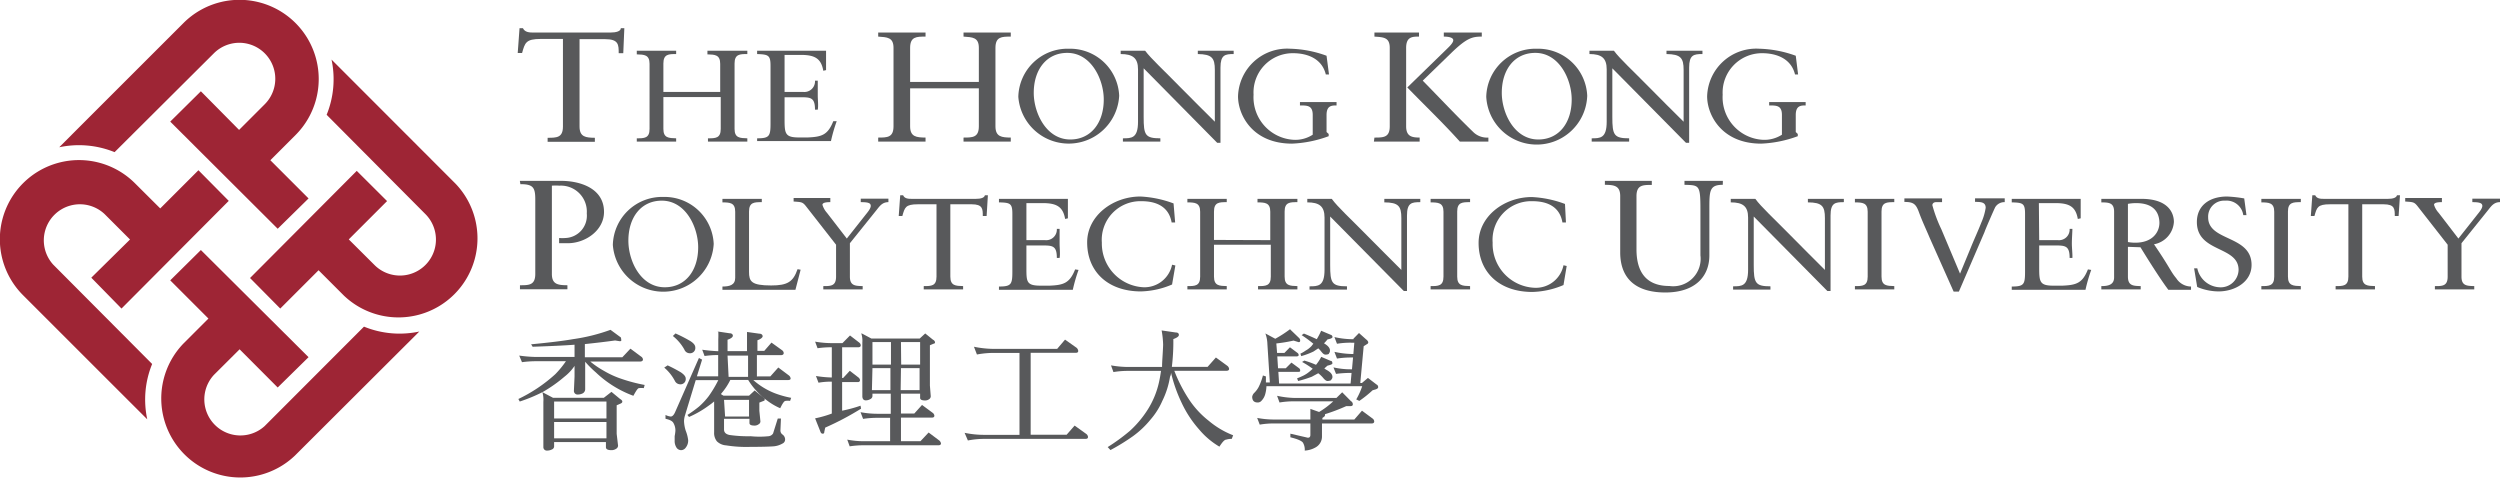 <svg xmlns="http://www.w3.org/2000/svg" viewBox="0 0 234.97 45"><defs><style>.cls-1{fill:#9e2535;}.cls-1,.cls-2{fill-rule:evenodd;}.cls-2,.cls-3{fill:#58595b;}</style></defs><title>polyu-logo</title><g id="Layer_2" data-name="Layer 2"><g id="Layer_1-2" data-name="Layer 1"><path class="cls-1" d="M13.84,39.41a8.83,8.83,0,0,1,.46-5.2L5,24.87a3.39,3.39,0,0,1,4.82-4.76l2.4,2.4L8.58,26.1,11.42,29,21.5,18.88,18.65,16l-3.59,3.59-2.37-2.36,0,0A7.43,7.43,0,0,0,2.16,27.74S13.84,39.42,13.84,39.41m25.57-8.25a8.84,8.84,0,0,1-5.2-.46l-9.34,9.35a3.39,3.39,0,0,1-4.75-4.83l2.4-2.39,3.58,3.59L29,33.57,18.88,23.5,16,26.35l3.59,3.59-2.37,2.37h0a7.43,7.43,0,0,0,10.5,10.51L39.41,31.16M31.16,5.6a8.87,8.87,0,0,1-.46,5.19L40,20.14a3.38,3.38,0,0,1-4.82,4.75l-2.4-2.39,3.6-3.6-2.85-2.84L23.5,26.13,26.34,29l3.6-3.6,2.37,2.37v0a7.43,7.43,0,0,0,10.51-10.5L31.16,5.6M5.57,13.84a8.9,8.9,0,0,1,5.2.46L20.11,5a3.38,3.38,0,0,1,4.76,4.81l-2.4,2.4L18.88,8.58,16,11.43,26.1,21.5,29,18.65l-3.59-3.59,2.37-2.37h0A7.43,7.43,0,0,0,17.24,2.17S5.56,13.84,5.57,13.84"/><path class="cls-2" d="M57.47,36.83l.8.66c.14.09.22.16.22.25s-.05.14-.16.19l-.37.16v2.68l.13,1.11a.35.35,0,0,1-.18.3.77.77,0,0,1-.44.13c-.35,0-.52-.09-.52-.28v-.48H52.08v.38a.31.31,0,0,1-.2.31,1,1,0,0,1-.47.11.32.32,0,0,1-.34-.32l0-1.26v-3a2.6,2.6,0,0,0-.09-.91l1,.53h4.77ZM52.08,41.2H57V39.66H52.08Zm0-1.87H57V37.74H52.08ZM57.38,31l.91.67c.06,0,.09.12.1.26s0,.13-.15.14L57.81,32c-.85.12-1.8.23-2.84.34v1.24h3.52l.76-.81,1,.74a.37.37,0,0,1,.18.27c0,.12-.08.19-.25.2H55.48a8.18,8.18,0,0,0,1.29.88,8.48,8.48,0,0,0,1.62.74,15.33,15.33,0,0,0,2.2.58l-.08.3a2,2,0,0,0-.45,0c-.12,0-.29.28-.53.72A10.22,10.22,0,0,1,56,35,9.28,9.28,0,0,1,55,34h0v2.6a.45.45,0,0,1-.23.37,1,1,0,0,1-.44.11.34.34,0,0,1-.39-.35L54,35.39v-1a4.28,4.28,0,0,1-.93,1A13.2,13.2,0,0,1,51,36.85a15.27,15.27,0,0,1-2.15.89l-.13-.24a14.21,14.21,0,0,0,3.47-2.33,8.78,8.78,0,0,0,1-1.22H50.39a10,10,0,0,0-1.33.09l-.26-.62a12.76,12.76,0,0,0,1.59.13H54V32.4c-.91.07-2.21.13-3.94.19l-.14-.23c1.67-.16,3-.32,3.91-.48A17.24,17.24,0,0,0,57.38,31"/><path class="cls-2" d="M67.41,31.15l1.14.17c.21,0,.32.09.33.22s-.16.28-.5.39V33h1.83V31.93c0-.11,0-.36,0-.73l1.14.16c.22,0,.32.11.33.23s-.17.28-.49.39v1h.64l.68-.78,1,.72a.36.36,0,0,1,.15.26c0,.12-.08.19-.24.2H71.14v2H72.4l.75-.84,1,.75a.43.43,0,0,1,.16.28c0,.1-.08.15-.25.15H70.8a6.74,6.74,0,0,0,2,1.23,9,9,0,0,0,1.56.44l-.1.29a1.45,1.45,0,0,0-.43,0c-.13,0-.29.26-.5.69a6,6,0,0,1-1.2-.7A6.63,6.63,0,0,1,71,36.63a6.46,6.46,0,0,1-.68-.92H68.64A5.87,5.87,0,0,1,67.78,37a.13.13,0,0,1,0,.06l.22.13h2.4l.53-.49.74.61c.12.07.19.14.2.23s0,.11-.15.16l-.35.14v.77l.1,1a.3.3,0,0,1-.16.26.62.62,0,0,1-.38.13c-.33,0-.49-.07-.49-.25v-.39H68.05v1c0,.28.16.44.5.52a12,12,0,0,0,2,.12A8.48,8.48,0,0,0,72.23,41a.57.57,0,0,0,.43-.26l.44-1.4h.3l-.05,1.13a.46.46,0,0,0,.21.38.57.57,0,0,1,.23.44.41.41,0,0,1-.25.4,2,2,0,0,1-.83.26Q72,42,70.55,42a12,12,0,0,1-2.3-.14,1.37,1.37,0,0,1-.87-.38,1.25,1.25,0,0,1-.26-.85V37.73a4.74,4.74,0,0,1-.45.35,9.6,9.6,0,0,1-1.91,1.11L64.61,39a11.22,11.22,0,0,0,1.08-.78,6.63,6.63,0,0,0,.93-1,10.85,10.85,0,0,0,.89-1.49H65.39l-1,3.28a2.05,2.05,0,0,0-.1.55,3.29,3.29,0,0,0,.16.92,3.53,3.53,0,0,1,.23.89,1.06,1.06,0,0,1-.22.69.56.56,0,0,1-.42.25.54.54,0,0,1-.43-.2,1.13,1.13,0,0,1-.2-.69c0-.08,0-.21,0-.43a3.94,3.94,0,0,0,.07-.5,1.4,1.4,0,0,0-.19-.74c-.1-.18-.34-.3-.74-.39V39a1.4,1.4,0,0,0,.49.15c.15,0,.29-.14.41-.41l2.24-5.09.3.15-.49,1.57h2v-2a9.07,9.07,0,0,0-1.28.09L66,32.87a14.86,14.86,0,0,0,1.51.14V31.88a7.3,7.3,0,0,0,0-.73m.64,8H70.4V37.58H68.05Zm.33-3.73h1.83v-2H68.38Zm-5.73-1.08A14.18,14.18,0,0,1,64,35c.3.21.45.39.45.58a.49.49,0,0,1-.54.54.56.56,0,0,1-.48-.32,4.19,4.19,0,0,0-1-1.25Zm.74-3a13.28,13.28,0,0,1,1.4.72c.31.2.46.39.46.6a.49.49,0,0,1-.54.54.54.54,0,0,1-.49-.35,4.26,4.26,0,0,0-1.08-1.27Z"/><path class="cls-2" d="M81,31.34l.9.48h4.54l.52-.48.73.59a.34.34,0,0,1,.19.22c0,.08,0,.13-.15.16l-.33.14v3.79l.08,1a.33.33,0,0,1-.14.27.64.64,0,0,1-.38.13c-.32,0-.48-.08-.48-.25V37H84.68v1.87h1.25l.73-.81,1,.74a.39.39,0,0,1,.16.26c0,.13-.07.19-.25.19H84.68v2.22h1.83l.77-.82,1,.75a.48.48,0,0,1,.16.27q0,.18-.24.18h-7a8.73,8.73,0,0,0-1.34.1l-.23-.63a8.27,8.27,0,0,0,1.57.15h2.46V39.27H82.46a8.82,8.82,0,0,0-1.34.1l-.24-.63a8.53,8.53,0,0,0,1.58.15h1.26V37H82v.19a.33.33,0,0,1-.18.31.88.88,0,0,1-.44.13c-.2,0-.31-.12-.33-.35l0-1.16V32.2a2.23,2.23,0,0,0-.1-.86m1,5.33h1.74V34.6H82Zm2.7,0h1.78V34.6H84.68ZM82,34.27h1.74V32.15H82Zm2.7,0h1.78V32.15H84.68Zm-4.81-2.74.87.67a.36.36,0,0,1,.14.25c0,.12-.08.19-.24.19H79.15v2.89h.09l.63-.68.83.64a.4.4,0,0,1,.13.22.18.18,0,0,1-.19.2H79.15V38.6a13,13,0,0,0,1.73-.47l.05.28a26.93,26.93,0,0,1-3.37,1.78l-.09.42a.13.13,0,0,1-.15.15c-.1,0-.17-.06-.22-.21l-.49-1.23a10.46,10.46,0,0,0,1.57-.45v-3a6.79,6.79,0,0,0-1.25.1l-.24-.63a11,11,0,0,0,1.49.14V32.64a8.79,8.79,0,0,0-1.34.09l-.23-.62a9.26,9.26,0,0,0,1.57.14h1Z"/><path class="cls-2" d="M100.1,31.92l1.09.77a.46.46,0,0,1,.15.29c0,.12-.07.18-.23.18H96.87v7.7h3.38L101,40l1.09.78a.41.41,0,0,1,.17.28c0,.13-.07.19-.25.19H92.5a7.86,7.86,0,0,0-1.53.15l-.31-.72a8.91,8.91,0,0,0,1.84.19h3.32v-7.7H93.36a8.36,8.36,0,0,0-1.54.15l-.28-.73a9.56,9.56,0,0,0,1.82.2h6Z"/><path class="cls-2" d="M109.13,31.05l1.38.2c.2,0,.29.09.29.23s-.17.26-.52.39a19.73,19.73,0,0,1-.14,2.61h3.36l.78-.88,1.07.78a.43.43,0,0,1,.17.28c0,.12-.07.18-.23.19h-4.92a14.33,14.33,0,0,0,1.31,2.58,8.52,8.52,0,0,0,1.94,2.13,8.07,8.07,0,0,0,2.28,1.35l-.13.34a1.64,1.64,0,0,0-.52.07c-.16,0-.37.24-.64.66a7.35,7.35,0,0,1-1.91-1.62,10.39,10.39,0,0,1-1.64-2.5,13.9,13.9,0,0,1-1-2.84c0,.09,0,.22-.09.38a8,8,0,0,1-.73,2.29,6.76,6.76,0,0,1-1.1,1.74A8.71,8.71,0,0,1,106.48,41a19.52,19.52,0,0,1-2.11,1.3l-.26-.28a18.09,18.09,0,0,0,2.08-1.52,9.71,9.71,0,0,0,1.68-2,8.07,8.07,0,0,0,1.06-2.57c.08-.35.14-.7.19-1.07H106a7.92,7.92,0,0,0-1.35.11l-.23-.63a9.49,9.49,0,0,0,1.58.15h3.22c0-.53.07-1.21.1-2.07a8.49,8.49,0,0,0-.14-1.36"/><path class="cls-2" d="M126.15,36.87l.82.83a.35.35,0,0,1,.18.29q0,.18-.21.18h-.41a17.38,17.38,0,0,1-2,.76.29.29,0,0,1,0,.11c0,.07-.08.14-.24.24v.15h3l.72-.83,1,.74a.36.36,0,0,1,.15.27c0,.12-.08.19-.24.19h-4.67v1.26a1.16,1.16,0,0,1-.62,1,2.32,2.32,0,0,1-1,.29,1.29,1.29,0,0,0-.14-.69c-.07-.19-.47-.38-1.21-.56l0-.34,1.64.38c.16,0,.23-.08.24-.24V39.8h-3.42a7.65,7.65,0,0,0-1.34.11l-.24-.63a8.53,8.53,0,0,0,1.58.15h3.42c0-.3,0-.63,0-1l.82.29a7.7,7.7,0,0,0,1.33-1h-3.7a7.92,7.92,0,0,0-1.35.11l-.23-.63a8.54,8.54,0,0,0,1.58.2h4ZM121.3,31l.78.75a.35.35,0,0,1,.12.21c0,.12,0,.19-.14.2l-.48-.15a14,14,0,0,1-1.62.27l.07.89h.69l.52-.53.71.53a.26.26,0,0,1,.11.2c0,.08-.07.12-.2.13h-1.81l.07,1.11h.73l.53-.53.72.53a.25.25,0,0,1,.1.2c0,.1,0,.14-.19.14h-1.86l.07,1.1h6.72l.09-1h-.11a10.55,10.55,0,0,0-1.35.09l-.24-.61a7.25,7.25,0,0,0,1.59.18h.15l.1-1.11H127a8.73,8.73,0,0,0-1.34.1l-.24-.63a8.54,8.54,0,0,0,1.58.2h.2l.09-1.06H127a7.63,7.63,0,0,0-1.34.1l-.24-.63a7.77,7.77,0,0,0,1.58.2h.21v-.05l.52-.53.67.6a.54.54,0,0,1,.2.25.2.2,0,0,1-.13.2l-.3.19L127.85,36H128l.57-.48.81.62a.26.26,0,0,1,.15.26c0,.07-.06.13-.21.19l-.31.09a10.82,10.82,0,0,1-1.25,1l-.29-.14a6.5,6.5,0,0,0,.56-1.24h-9a3.11,3.11,0,0,1-.11.73,1.41,1.41,0,0,1-.34.62.47.47,0,0,1-.36.18c-.35,0-.52-.17-.53-.53a.66.66,0,0,1,.2-.38,2.22,2.22,0,0,0,.42-.57,5.54,5.54,0,0,0,.39-1.06l.28.09c0,.2,0,.39,0,.57h.37l-.23-3.61a3.15,3.15,0,0,0-.19-1l.93.5a11.22,11.22,0,0,0,1.39-.9m2.93,2.6.89.38c.11,0,.14.08.16.2s-.16.17-.47.25l-.29.26.16.11c.39.2.58.42.6.64a.33.33,0,0,1-.1.29c0,.09-.16.12-.32.14s-.31-.12-.49-.34a3,3,0,0,0-.42-.39l-.61.33a11.23,11.23,0,0,1-1.28.4l-.1-.25c.24-.09.43-.18.58-.25a3,3,0,0,0,.64-.43l.25-.22a8.32,8.32,0,0,0-1-.64l.21-.13a8.48,8.48,0,0,1,1.1.4,4.23,4.23,0,0,0,.49-.75m0-2.45.9.38a.22.22,0,0,1,.16.2c0,.1-.16.17-.47.23a4.27,4.27,0,0,1-.33.37v0c.38.22.56.44.56.67a.37.37,0,0,1-.09.27c0,.08-.14.11-.3.12s-.27-.09-.43-.29a2.09,2.09,0,0,0-.28-.3l-.45.3a6.75,6.75,0,0,1-1.15.43l-.08-.23a2.78,2.78,0,0,0,.48-.28,2.26,2.26,0,0,0,.58-.45,2,2,0,0,1,.16-.2,10.55,10.55,0,0,0-1.1-.81l.21-.15c.54.22.93.4,1.21.53a6.46,6.46,0,0,0,.42-.81"/><path class="cls-3" d="M58.58,5h-.43c0-.79,0-1.32-1.27-1.32H54.47v8.21c0,1,.6,1.05,1.44,1.06v.38c-.76,0-1.44,0-2.14,0l-2.3,0v-.38c.84,0,1.44,0,1.44-1.06V3.66H50.83c-1.42,0-1.49.37-1.76,1.32h-.41l.17-2.33h.32c.18.39.61.41,1,.41h7.2c.58,0,1-.13,1-.41h.33Z"/><path class="cls-3" d="M67.69,8.64V6c0-.86-.5-.87-1.2-.89V4.77l2,0,1.75,0v.31c-.7,0-1.2,0-1.2.89v6.15c0,.85.5.86,1.2.88v.31l-1.79,0-1.91,0V13c.7,0,1.2,0,1.2-.88v-3H62.35v3c0,.85.5.86,1.2.88v.31l-1.79,0-1.91,0V13c.7,0,1.2,0,1.2-.88V6c0-.86-.5-.87-1.2-.89V4.77l1.82,0,1.88,0v.31c-.7,0-1.2,0-1.2.89V8.64Z"/><path class="cls-3" d="M73.74,8.64h1.75A1,1,0,0,0,76.6,7.58h.26c0,.27,0,.93,0,1.37s.07,1,0,1.36H76.6c0-1.17-.42-1.17-1.44-1.17H73.74v2.08c0,1.36.06,1.7,1.37,1.7h.82c1.29-.06,1.87-.22,2.39-1.53l.32,0a15.34,15.34,0,0,0-.54,1.87l-4,0c-1,0-2,0-2.94,0V13c1.15,0,1.26-.2,1.26-1.39V6.18c0-1-.21-1.06-1.26-1.1V4.77c.89,0,1.79,0,2.67,0,1.27,0,2.53,0,3.81,0V6.59l-.26.06c-.2-1.15-.79-1.49-2.12-1.49H73.74Z"/><path class="cls-3" d="M92,7.7V4.5c0-1-.6-1-1.44-1.06V3.06l2.35,0c.68,0,1.38,0,2.09,0v.38c-.84,0-1.44,0-1.44,1.06v7.37c0,1,.6,1.05,1.44,1.06v.38l-2.14,0-2.3,0v-.38c.84,0,1.44,0,1.44-1.06V8.3H85.54v3.57c0,1,.6,1.05,1.45,1.06v.38c-.77,0-1.45,0-2.15,0l-2.3,0v-.38c.84,0,1.44,0,1.44-1.06V4.5c0-1-.6-1-1.44-1.06V3.06l2.19,0,2.26,0v.38c-.85,0-1.45,0-1.45,1.06V7.7Z"/><path class="cls-3" d="M100.47,4.58A4.62,4.62,0,0,1,105.19,9a4.75,4.75,0,0,1-9.48.1A4.63,4.63,0,0,1,100.47,4.58Zm.12,8.53c1.93,0,3.15-1.55,3.15-3.76,0-1.87-1.17-4.38-3.43-4.38-1.93,0-3.15,1.55-3.15,3.76C97.16,10.6,98.33,13.11,100.59,13.11Z"/><path class="cls-3" d="M114.71,13.42h-.31l-6.91-7V11c0,1.69.14,2,1.57,2v.31l-1.76,0-1.76,0V13c.81,0,1.42,0,1.42-1.56V6.52c0-1.06-.49-1.44-1.63-1.44V4.77l1.22,0,1.08,0c.55.74,1.78,1.86,3.28,3.4,1.13,1.15,2.37,2.37,3.27,3.27V6.57c0-1.13-.28-1.47-1.6-1.49V4.77l1.84,0,1.53,0v.31c-.8,0-1.24.07-1.24,1.27Z"/><path class="cls-3" d="M124.91,7h-.3c-.34-1.42-1.62-2-3.1-2a3.69,3.69,0,0,0-3.69,3.9,4,4,0,0,0,3.78,4.24,3,3,0,0,0,1.78-.48V10.81c0-.9-.5-.9-1.2-.9V9.59l1.83,0c.6,0,1.21,0,1.61,0v.32c-.44,0-.94,0-.94.9v1.6l.2.18v.21a11.21,11.21,0,0,1-3.44.7c-3.72,0-5.08-2.69-5.08-4.45a4.62,4.62,0,0,1,4.92-4.47,10.64,10.64,0,0,1,3.4.66Z"/><path class="cls-3" d="M129.18,12.93c.84,0,1.44,0,1.44-1.06V4.5c0-1-.6-1-1.44-1.06V3.06l2.19,0c.73,0,1.46,0,2,0v.38c-.61,0-1.21,0-1.21,1.06v7.37c0,1,.6,1.05,1.27,1.06v.38c-.59,0-1.27,0-2,0l-2.3,0ZM136,4.59c.17-.17.59-.55.59-.81s-.46-.34-.89-.34V3.06l2.05,0c.52,0,1,0,1.52,0v.38c-.89,0-1.41.13-2.84,1.51l-2.71,2.63c1.6,1.63,3.15,3.29,4.8,4.88a1.86,1.86,0,0,0,1.37.47v.38l-1.54,0-1.14,0c-1.58-1.76-3.29-3.39-4.94-5.09Z"/><path class="cls-3" d="M144.46,4.58A4.62,4.62,0,0,1,149.18,9a4.75,4.75,0,0,1-9.49.1A4.63,4.63,0,0,1,144.46,4.58Zm.12,8.53c1.93,0,3.14-1.55,3.14-3.76,0-1.87-1.16-4.38-3.42-4.38-1.94,0-3.15,1.55-3.15,3.76C141.15,10.6,142.31,13.11,144.58,13.11Z"/><path class="cls-3" d="M158.76,13.42h-.3l-6.92-7V11c0,1.69.15,2,1.58,2v.31l-1.76,0-1.76,0V13c.8,0,1.41,0,1.41-1.56V6.52c0-1.06-.48-1.44-1.62-1.44V4.77l1.21,0,1.09,0c.54.74,1.77,1.86,3.28,3.4,1.12,1.15,2.37,2.37,3.27,3.27V6.57c0-1.13-.28-1.47-1.61-1.49V4.77l1.85,0,1.53,0v.31c-.81,0-1.25.07-1.25,1.27Z"/><path class="cls-3" d="M169,7h-.29c-.34-1.42-1.63-2-3.11-2a3.7,3.7,0,0,0-3.69,3.9,4,4,0,0,0,3.78,4.24,3.05,3.05,0,0,0,1.79-.48V10.81c0-.9-.5-.9-1.2-.9V9.59l1.82,0c.61,0,1.22,0,1.61,0v.32c-.43,0-.93,0-.93.9v1.6l.19.18v.21a11.15,11.15,0,0,1-3.44.7c-3.71,0-5.08-2.69-5.08-4.45a4.62,4.62,0,0,1,4.92-4.47,10.75,10.75,0,0,1,3.41.66Z"/><path class="cls-3" d="M48.86,17c.72,0,1.43,0,2.15,0,.54,0,1.09,0,1.76,0,1.63,0,4,.63,4,2.92,0,1.73-1.74,2.94-3.41,2.94h-.81v-.49a4.09,4.09,0,0,0,.6,0,2.1,2.1,0,0,0,2-2.31,2.44,2.44,0,0,0-2.58-2.61,4.81,4.81,0,0,0-.7,0v8.3c0,1,.6,1.05,1.46,1.06v.38c-.78,0-1.46,0-2.16,0l-2.3,0v-.38c.84,0,1.44,0,1.44-1.06v-7c0-1.13-.2-1.44-1.4-1.44Z"/><path class="cls-3" d="M62.36,18.51a4.62,4.62,0,0,1,4.72,4.41,4.75,4.75,0,0,1-9.48.1A4.63,4.63,0,0,1,62.36,18.51ZM62.48,27c1.93,0,3.14-1.55,3.14-3.76,0-1.87-1.16-4.38-3.42-4.38-1.93,0-3.14,1.55-3.14,3.76C59.06,24.53,60.22,27,62.48,27Z"/><path class="cls-3" d="M74.76,27.24c-1.13,0-2.23,0-3.36,0s-2.34,0-3.5,0v-.31c.66,0,1.2-.13,1.2-.82V19.9c0-.86-.5-.87-1.2-.88v-.33l1.82,0,1.88,0V19c-.7,0-1.2,0-1.2.88v5.67c0,.9.21,1.28,2.08,1.28,1.54,0,2.07-.34,2.48-1.53l.29.05Z"/><path class="cls-3" d="M79.88,26c0,.86.5.87,1.2.89v.31l-1.88,0-1.82,0v-.31c.7,0,1.2,0,1.2-.89v-3l-2.76-3.53c-.38-.5-.45-.47-1.23-.53v-.33c.25,0,1.23,0,1.84,0s1.07,0,1.61,0V19c-.21,0-.74,0-.74.25a2,2,0,0,0,.43.76l1.86,2.41,1.73-2.19c.16-.21.52-.6.52-.88S81.57,19,80.9,19v-.33c.5,0,1,0,1.52,0,.35,0,.71,0,1.08,0V19c-.55,0-.8.34-1.09.71l-2.53,3.15Z"/><path class="cls-3" d="M92.73,20.3h-.36c0-.66,0-1.1-1.05-1.1h-2V26c0,.86.5.87,1.2.89v.31l-1.79,0-1.91,0v-.31c.7,0,1.2,0,1.2-.89V19.2H86.28c-1.19,0-1.24.3-1.47,1.1h-.34l.14-1.95h.27c.14.33.5.34.83.34h6c.48,0,.81-.1.86-.34h.28Z"/><path class="cls-3" d="M96.47,22.57h1.75a1,1,0,0,0,1.11-1.06h.26c0,.27,0,.93,0,1.37s.07,1,0,1.36h-.26c0-1.17-.42-1.17-1.44-1.17H96.47v2.08c0,1.36,0,1.7,1.37,1.7h.81c1.3-.06,1.88-.22,2.4-1.53l.32.05a15.34,15.34,0,0,0-.54,1.87l-4,0c-1,0-2,0-2.94,0v-.31c1.15,0,1.26-.2,1.26-1.39V20.1c0-1-.21-1.05-1.26-1.08v-.33c.89,0,1.79,0,2.67,0,1.27,0,2.53,0,3.81,0v1.83l-.26.06c-.2-1.15-.8-1.49-2.12-1.49H96.47Z"/><path class="cls-3" d="M110.45,20.91h-.33c-.25-1.43-1.35-2-2.83-2a3.63,3.63,0,0,0-3.73,3.89A4.12,4.12,0,0,0,107.5,27a2.65,2.65,0,0,0,2.66-2.12l.31.07-.31,1.79a7.9,7.9,0,0,1-2.92.65c-3.1,0-5.06-1.85-5.06-4.61,0-2.51,2.43-4.31,5-4.31a10.22,10.22,0,0,1,3.12.65Z"/><path class="cls-3" d="M119.39,22.57V19.9c0-.86-.5-.87-1.2-.88v-.33l2,0c.57,0,1.15,0,1.75,0V19c-.7,0-1.2,0-1.2.88V26c0,.86.5.87,1.2.89v.31l-1.79,0-1.91,0v-.31c.7,0,1.2,0,1.2-.89v-3h-5.34v3c0,.86.5.87,1.2.89v.31l-1.79,0-1.91,0v-.31c.7,0,1.2,0,1.2-.89V19.9c0-.86-.5-.87-1.2-.88v-.33l1.82,0,1.88,0V19c-.7,0-1.2,0-1.2.88v2.67Z"/><path class="cls-3" d="M132.24,27.35h-.3l-6.92-7v4.56c0,1.69.15,2,1.58,2v.31l-1.76,0-1.76,0v-.31c.8,0,1.41,0,1.41-1.56V20.45c0-1.06-.49-1.43-1.62-1.43v-.33c.4,0,.8,0,1.21,0l1.09,0c.54.75,1.77,1.87,3.28,3.41,1.12,1.15,2.37,2.36,3.26,3.27V20.5c0-1.13-.27-1.47-1.6-1.48v-.33c.61,0,1.23,0,1.84,0s1,0,1.54,0V19c-.81,0-1.25.06-1.25,1.26Z"/><path class="cls-3" d="M135.67,19.9c0-.86-.5-.87-1.21-.88v-.33l1.83,0,1.88,0V19c-.71,0-1.21,0-1.21.88V26c0,.86.5.87,1.21.89v.31l-1.79,0-1.92,0v-.31c.71,0,1.21,0,1.21-.89Z"/><path class="cls-3" d="M147.18,20.91h-.33c-.24-1.43-1.34-2-2.82-2a3.63,3.63,0,0,0-3.74,3.89,4.12,4.12,0,0,0,4,4.25,2.65,2.65,0,0,0,2.66-2.12l.3.07-.3,1.79a7.91,7.91,0,0,1-2.93.65c-3.09,0-5.05-1.85-5.05-4.61,0-2.51,2.42-4.31,5-4.31a10.16,10.16,0,0,1,3.12.65Z"/><path class="cls-3" d="M161.92,17.37c-1.27,0-1.26.57-1.26,2.36V24c0,2-1.35,3.49-4.14,3.49-2.62,0-4.19-1.17-4.24-3.67V18.43c0-1-.6-1.05-1.44-1.06V17L153,17l2.25,0v.38c-.84,0-1.44,0-1.44,1.06v5c0,1.75.62,3.44,3.09,3.44A2.58,2.58,0,0,0,159.82,24V19.78c0-2.41-.09-2.37-1.5-2.41V17l2,0c.54,0,1.07,0,1.61,0Z"/><path class="cls-3" d="M172.05,27.35h-.3l-6.92-7v4.56c0,1.69.15,2,1.57,2v.31l-1.75,0-1.76,0v-.31c.8,0,1.41,0,1.41-1.56V20.45c0-1.06-.49-1.43-1.63-1.43v-.33c.41,0,.81,0,1.22,0l1.09,0c.54.75,1.77,1.87,3.28,3.41,1.12,1.15,2.36,2.36,3.26,3.27V20.5c0-1.13-.27-1.47-1.6-1.48v-.33c.61,0,1.23,0,1.84,0s1,0,1.54,0V19c-.81,0-1.25.06-1.25,1.26Z"/><path class="cls-3" d="M175.54,19.9c0-.86-.5-.87-1.2-.88v-.33l1.82,0,1.88,0V19c-.7,0-1.2,0-1.2.88V26c0,.86.5.87,1.2.89v.31l-1.78,0-1.92,0v-.31c.7,0,1.2,0,1.2-.89Z"/><path class="cls-3" d="M181.37,22.36c-.33-.79-.71-1.58-1-2.38s-.51-1-1.38-1v-.33q.93,0,1.86,0l1.68,0V19l-.57,0c-.19,0-.34.11-.34.29a13,13,0,0,0,.84,2.25l1.76,4.18,1-2.42c.32-.8.69-1.58,1-2.38a5.51,5.51,0,0,0,.41-1.39c0-.58-.53-.54-1-.56v-.33q.78,0,1.56,0,.62,0,1.23,0V19a1,1,0,0,0-.89.47c-.08.14-1,2.25-1,2.32l-2.42,5.62h-.49Z"/><path class="cls-3" d="M191.66,22.57h1.75a1,1,0,0,0,1.11-1.06h.26c0,.27-.05.93-.05,1.37s.07,1,.05,1.36h-.26c0-1.17-.43-1.17-1.45-1.17h-1.41v2.08c0,1.36.05,1.7,1.36,1.7h.82c1.3-.06,1.88-.22,2.4-1.53l.31.05a15.34,15.34,0,0,0-.54,1.87l-4,0c-1,0-1.95,0-2.93,0v-.31c1.15,0,1.25-.2,1.25-1.39V20.1c0-1-.21-1.05-1.25-1.08v-.33c.89,0,1.78,0,2.67,0,1.27,0,2.52,0,3.81,0v1.83l-.27.06c-.2-1.15-.79-1.49-2.11-1.49h-1.55Z"/><path class="cls-3" d="M206.22,25.22h.3A2.24,2.24,0,0,0,208.59,27a1.68,1.68,0,0,0,1.81-1.63c0-2.28-3.92-1.61-3.92-4.5,0-1.58,1.22-2.4,2.84-2.4a12.39,12.39,0,0,1,1.61.18l.21,1.57h-.3a1.58,1.58,0,0,0-1.71-1.36,1.5,1.5,0,0,0-1.59,1.57c0,2.28,4.08,1.65,4.08,4.47,0,1.59-1.55,2.49-3.11,2.49a5.23,5.23,0,0,1-2-.42Z"/><path class="cls-3" d="M213.75,19.9c0-.86-.51-.87-1.21-.88v-.33l1.82,0,1.89,0V19c-.7,0-1.21,0-1.21.88V26c0,.86.51.87,1.21.89v.31l-1.79,0-1.92,0v-.31c.7,0,1.21,0,1.21-.89Z"/><path class="cls-3" d="M225.44,20.3h-.36c0-.66,0-1.1-1.06-1.1h-2V26c0,.86.5.87,1.2.89v.31l-1.78,0-1.92,0v-.31c.7,0,1.2,0,1.2-.89V19.2H219c-1.19,0-1.24.3-1.47,1.1h-.34l.14-1.95h.27c.15.33.5.34.83.34h6c.47,0,.8-.1.86-.34h.28Z"/><path class="cls-3" d="M231.35,26c0,.86.5.87,1.2.89v.31l-1.87,0-1.83,0v-.31c.7,0,1.2,0,1.2-.89v-3l-2.76-3.53c-.38-.5-.45-.47-1.23-.53v-.33c.25,0,1.23,0,1.84,0s1.07,0,1.61,0V19c-.21,0-.74,0-.74.25a2,2,0,0,0,.44.76l1.85,2.41,1.73-2.19c.16-.21.52-.6.52-.88S233,19,232.37,19v-.33c.5,0,1,0,1.52,0s.71,0,1.08,0V19c-.55,0-.8.34-1.09.71l-2.53,3.15Z"/><path class="cls-3" d="M200,23.2V26c0,.86.5.87,1.2.89v.31l-1.78,0-1.92,0v-.31c.66,0,1.2-.13,1.2-.82V19.9c0-.86-.5-.87-1.2-.88v-.33l2,0c.46,0,.92,0,1.77,0,2.5,0,3.05,1.3,3.05,2.17a2.28,2.28,0,0,1-1.87,2.1c1.46,2.13,1.57,2.58,2.09,3.19a1.66,1.66,0,0,0,1.39.78v.31l-1,0-1.13,0c-1-1.33-2.62-4-2.62-4Zm.79-4.11a4.28,4.28,0,0,0-.79.07v3.59a3.8,3.8,0,0,0,.7.06c1.62,0,2.26-1,2.26-1.87C202.94,19.87,202.33,19.09,200.77,19.09Z"/></g></g></svg>
